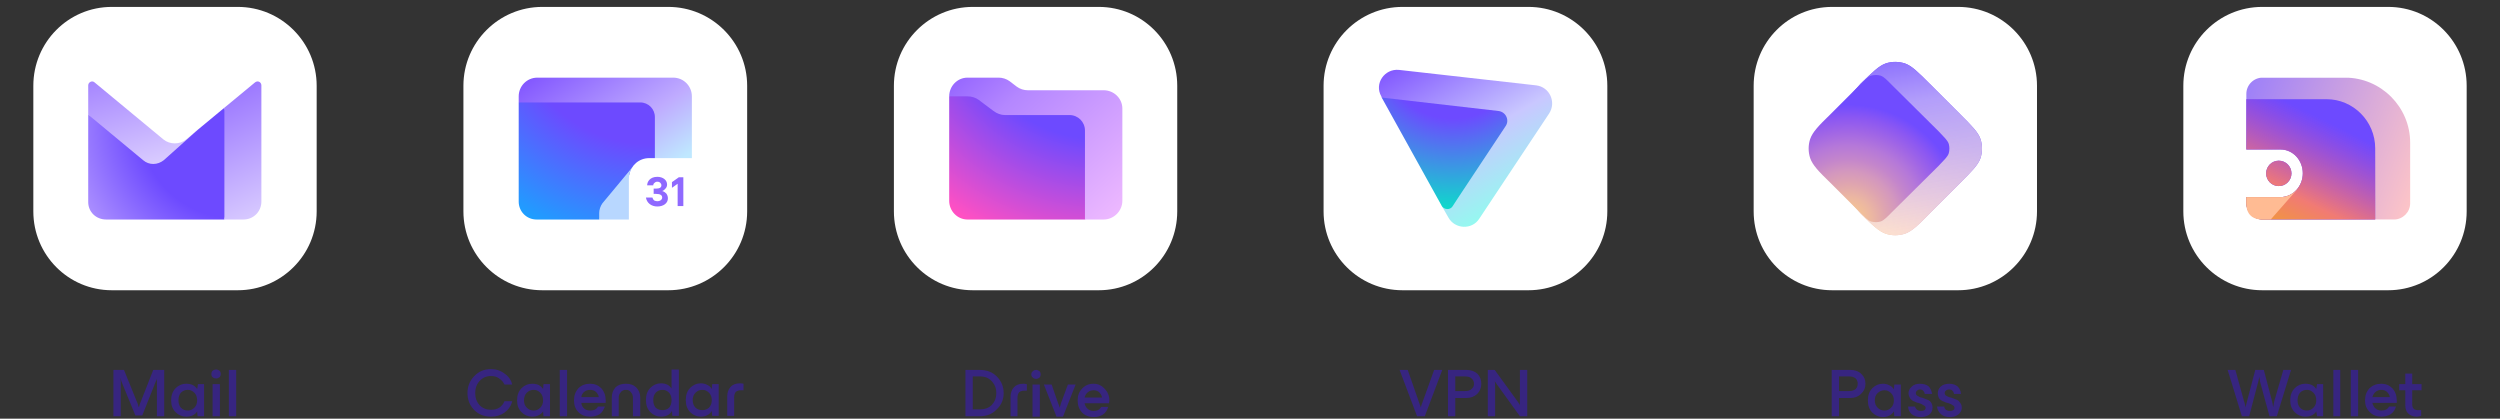 <svg version="1.2" xmlns="http://www.w3.org/2000/svg" viewBox="0 0 615 103" width="615" height="103"><rect x="0" y="0" width="615" height="103" fill="#333333" stroke="none"/><defs><linearGradient id="P" gradientUnits="userSpaceOnUse"/><linearGradient id="g1" x2="1" href="#P" gradientTransform="matrix(-14.293,-49.651,44.408,-12.784,37.71,45.225)"><stop stop-color="#e3d9ff"/><stop offset="1" stop-color="#7341ff"/></linearGradient><radialGradient id="g2" cx="0" cy="0" r="1" href="#P" gradientTransform="matrix(42.599,0,0,42.599,58.087,29.873)"><stop offset=".56" stop-color="#6d4aff"/><stop offset=".99" stop-color="#aa8eff"/></radialGradient><linearGradient id="g3" x2="1" href="#P" gradientTransform="matrix(-32.658,-70.735,52.554,-24.264,78.117,76)"><stop offset=".27" stop-color="#e3d9ff"/><stop offset="1" stop-color="#7341ff"/></linearGradient><linearGradient id="g4" x2="1" href="#P" gradientTransform="matrix(-24.858,-36.114,47.669,-32.811,163.388,42.004)"><stop stop-color="#bfe8ff"/><stop offset=".31" stop-color="#bfabff"/><stop offset="1" stop-color="#7341ff"/></linearGradient><radialGradient id="g5" cx="0" cy="0" r="1" href="#P" gradientTransform="matrix(68.367,0,0,68.367,159.79,1.196)"><stop offset=".5" stop-color="#6d4aff"/><stop offset=".99" stop-color="#06b8ff"/></radialGradient><radialGradient id="g6" cx="0" cy="0" r="1" href="#P" gradientTransform="matrix(65.322,0,0,65.322,271.394,-2.268)"><stop offset=".56" stop-color="#6d4aff"/><stop offset="1" stop-color="#ff50c3"/></radialGradient><linearGradient id="g7" x2="1" href="#P" gradientTransform="matrix(52.605,58.475,-35.572,32.001,232.893,.921)"><stop stop-color="#7341ff"/><stop offset=".36" stop-color="#b487ff"/><stop offset="1" stop-color="#ffc8ff"/></linearGradient><linearGradient id="g8" x2="1" href="#P" gradientTransform="matrix(-27.421,-47.289,40.467,-23.465,377.729,53.493)"><stop offset=".07" stop-color="#8effee"/><stop offset=".45" stop-color="#c9c7ff"/><stop offset="1" stop-color="#7341ff"/></linearGradient><radialGradient id="g9" cx="0" cy="0" r="1" href="#P" gradientTransform="matrix(-2.85,43.418,-43.418,-2.85,357.314,11.742)"><stop offset=".4" stop-color="#6d4aff"/><stop offset=".99" stop-color="#00f0c3"/></radialGradient><radialGradient id="g10" cx="0" cy="0" r="1" href="#P" gradientTransform="matrix(18.777,-30.216,30.216,18.777,457.79,58.691)"><stop stop-color="#ffd580"/><stop offset=".09" stop-color="#f6c592"/><stop offset=".21" stop-color="#ebb6a2"/><stop offset=".32" stop-color="#dfa5af"/><stop offset=".43" stop-color="#d397be"/><stop offset=".53" stop-color="#c486cb"/><stop offset=".65" stop-color="#b578d9"/><stop offset=".77" stop-color="#a166e5"/><stop offset=".89" stop-color="#8b57f2"/><stop offset="1" stop-color="#704cff"/></radialGradient><linearGradient id="g11" x2="1" href="#P" gradientTransform="matrix(8.288,50.59,-41.636,6.821,456.322,6.782)"><stop stop-color="#6d4aff" stop-opacity="1"/><stop offset=".39" stop-color="#b39ffb" stop-opacity=".98"/><stop offset="1" stop-color="#ffe8db" stop-opacity=".8"/></linearGradient><radialGradient id="g12" cx="0" cy="0" r="1" href="#P" gradientTransform="matrix(15.103,-24.304,24.304,15.103,454.665,54.359)"><stop stop-color="#ffd580"/><stop offset=".09" stop-color="#f6c592"/><stop offset=".21" stop-color="#ebb6a2"/><stop offset=".32" stop-color="#dfa5af"/><stop offset=".43" stop-color="#d397be"/><stop offset=".53" stop-color="#c486cb"/><stop offset=".65" stop-color="#b578d9"/><stop offset=".77" stop-color="#a166e5"/><stop offset=".89" stop-color="#8b57f2"/><stop offset="1" stop-color="#704cff"/></radialGradient><clipPath clipPathUnits="userSpaceOnUse" id="cp1"><path d="m552.6 53.99v-5.5h8.41c3.03 0 5.48-2.63 5.48-5.86 0-3.24-2.45-5.86-5.48-5.86h-8.41v-17.65h40.3v34.87zm7.98-8.22c-1.72 0-3.11-1.4-3.11-3.12 0-1.72 1.39-3.12 3.11-3.12 1.73 0 3.12 1.4 3.12 3.12 0 1.72-1.39 3.12-3.12 3.12z"/></clipPath><linearGradient id="g13" x2="1" href="#P" gradientTransform="matrix(49.855,19.42,-16.728,42.944,547.545,23.176)"><stop stop-color="#957afd"/><stop offset="1" stop-color="#ffc6c6"/></linearGradient><linearGradient id="g14" x2="1" href="#P" gradientTransform="matrix(-15.47,31.447,-37.204,-18.302,582.52,28.926)"><stop offset=".15" stop-color="#fa528e" stop-opacity="0"/><stop offset=".72" stop-color="#ff8065" stop-opacity="1"/><stop offset="1" stop-color="#ffa51f" stop-opacity="1"/></linearGradient></defs><style>.a{fill:#fff}.b{fill:url(#g1)}.c{fill:url(#g2)}.d{fill:url(#g3)}.e{fill:#372580}.f{fill:url(#g4)}.g{fill:url(#g5)}.h{fill:#b8d7ff}.i{fill:#8f69ff}.j{fill:url(#g6)}.k{fill:url(#g7)}.l{fill:url(#g8)}.m{fill:url(#g9)}.n{fill:url(#g10)}.o{fill:url(#g11)}.p{fill:url(#g12)}.q{fill:url(#g13)}.r{fill:#6d4aff}.s{opacity:.9;fill:url(#g14)}.t{fill:#ffbb93}</style><path class="a" d="m8.2 21.1c0-10.7 8.6-19.4 19.3-19.4h31c10.7 0 19.4 8.7 19.4 19.4v30.9c0 10.7-8.7 19.4-19.4 19.4h-31c-10.7 0-19.3-8.7-19.3-19.4z"/><path fill-rule="evenodd" class="b" d="m48.8 31.8l-11.9 13.2-15.2-16.8v-7.2c0-0.8 1-1.3 1.6-0.7l16.9 14c1.6 1.3 4 1.3 5.6 0z"/><path class="c" d="m55.2 26.5l-6.4 5.3-8.5 7.6c-1.5 1.2-3.6 1.3-5.1 0l-13.5-11.2v21.5c0 2.5 2 4.3 4.4 4.3h29.1l3-13.7z"/><path fill-rule="evenodd" class="d" d="m55.2 26.5v27.5h4.7c2.5 0 4.4-2 4.4-4.4v-28.6c0-0.8-0.9-1.3-1.6-0.7z"/><path class="e" d="m27.9 102.4v-11.4h2.6l3 7.4q0.5 1.1 0.6 1.7h0.1q0.1-0.6 0.6-1.7l2.9-7.4h2.7v11.4h-1.8v-8.5q0-0.5 0-0.8 0 0.2-0.3 0.8l-3.3 8.3h-1.7l-3.4-8.3q-0.2-0.6-0.2-0.8h-0.1q0.1 0.3 0.1 0.8v8.5zm17.9 0.1q-1.5 0-2.6-1.1-1.1-1.1-1.1-2.9 0-1.9 1.1-3 1.1-1.1 2.6-1.1 0.9 0 1.6 0.3 0.7 0.4 1.1 1l0.2-1.2h1.5v7.9h-1.6l-0.1-1.2q-0.8 1.3-2.7 1.3zm-1.9-4q0 1.1 0.6 1.8 0.7 0.7 1.7 0.7 0.9 0 1.6-0.7 0.7-0.7 0.7-1.8 0-1.2-0.7-1.9-0.7-0.7-1.6-0.7-1 0-1.7 0.7-0.6 0.7-0.6 1.9zm8.4 3.9v-7.9h1.8v7.9zm0-9.6q-0.3-0.3-0.3-0.8 0-0.5 0.3-0.8 0.4-0.3 0.9-0.3 0.4 0 0.8 0.3 0.3 0.3 0.3 0.8 0 0.5-0.3 0.8-0.4 0.3-0.8 0.3-0.5 0-0.9-0.3zm4 9.6v-11.4h1.8v11.4z"/><path class="a" d="m114 21.1c0-10.7 8.7-19.4 19.4-19.4h31c10.7 0 19.4 8.7 19.4 19.4v30.9c0 10.7-8.7 19.4-19.4 19.4h-31c-10.7 0-19.4-8.7-19.4-19.4z"/><path class="f" d="m132.2 19.1c-2.6 0-4.6 2.1-4.6 4.6v1.5l1.5 1.5v25.9l30.4-15.2 1.6 1.5h9.1v-15.2c0-2.5-2-4.6-4.6-4.6z"/><path class="g" d="m157.5 25.2h-29.9v24.4c0 2.4 1.9 4.4 4.4 4.4h15.4l7.4-11c0.4-2.3 2.4-4.1 4.9-4.1h1.4v-10.1c0-2-1.6-3.6-3.6-3.6z"/><path class="h" d="m147.4 54v-1.6c0-0.8 0.3-1.7 0.8-2.4l7.4-8.9q0.3-0.4 0.6-0.8l-0.6 0.8c-0.6 0.8-0.9 1.8-0.9 2.9v10z"/><path class="i" d="m158.9 48.6h1.6q0.1 0.4 0.4 0.7 0.4 0.2 0.8 0.2c0.7 0 1.2-0.4 1.2-0.9q0-0.9-1.5-0.9h-0.6v-1.3h0.6c0.9 0 1.3-0.3 1.3-0.8 0-0.5-0.4-0.9-1-0.9-0.3 0-0.5 0.1-0.7 0.3q-0.3 0.2-0.3 0.6h-1.5c0-0.9 0.7-2.1 2.5-2.1 1.4 0 2.4 0.8 2.4 1.9q0 0.6-0.4 1-0.3 0.4-0.8 0.6c0.4 0.1 0.7 0.3 1 0.6 0.3 0.4 0.4 0.8 0.4 1.2 0 1.2-1.1 2-2.6 2-1.5 0-2.6-0.9-2.8-2.2z"/><path class="i" d="m167 43.6h1.1v7.1h-1.4v-5.5l-1.4 1v-1.4z"/><path class="e" d="m120.8 102.5q-2.5 0-4.1-1.6-1.7-1.7-1.7-4.2 0-2.5 1.7-4.2 1.6-1.7 4.1-1.7 1.9 0 3.3 1.1 1.5 1 1.9 2.7h-1.9q-0.4-0.9-1.3-1.5-0.8-0.6-2-0.6-1.7 0-2.8 1.2-1.1 1.2-1.1 3 0 1.8 1.1 3 1.1 1.1 2.8 1.1 1.2 0 2-0.5 0.9-0.6 1.3-1.6h1.9q-0.4 1.7-1.9 2.8-1.4 1-3.3 1zm10.1 0q-1.5 0-2.6-1.1-1.1-1.1-1.1-2.9 0-1.9 1.1-3 1.1-1.1 2.6-1.1 0.9 0 1.6 0.3 0.7 0.4 1.1 1l0.1-1.2h1.6v7.9h-1.6l-0.1-1.2q-0.9 1.3-2.7 1.3zm-2-4q0 1.1 0.7 1.8 0.7 0.7 1.7 0.7 0.9 0 1.6-0.7 0.7-0.7 0.7-1.8 0-1.2-0.7-1.9-0.7-0.7-1.6-0.7-1 0-1.7 0.7-0.7 0.7-0.7 1.9zm8.8 3.9v-11.4h1.8v11.4zm7.5 0.1q-1.8 0-2.9-1.1-1.1-1.1-1.1-2.9 0-1.8 1.1-3 1.1-1.1 2.9-1.1 1.6 0 2.7 1.1 1.1 1.2 1.1 3 0 0.3 0 0.6h-6q0.1 0.9 0.7 1.4 0.6 0.5 1.5 0.5 1.4 0 1.9-1h1.7q-0.4 1.2-1.3 1.9-1 0.6-2.3 0.6zm-2.2-4.8h4.3q-0.1-0.7-0.7-1.3-0.6-0.5-1.4-0.5-0.9 0-1.5 0.5-0.6 0.5-0.7 1.3zm7.5 0.1q0-1.5 0.9-2.5 0.9-0.9 2.6-0.9 1.6 0 2.5 0.9 1 1 1 2.5v4.6h-1.8v-4.5q0-0.9-0.5-1.4-0.4-0.6-1.2-0.6-0.9 0-1.3 0.6-0.5 0.5-0.5 1.4v4.5h-1.7zm14.9 4.5l-0.1-1.2q-0.8 1.4-2.7 1.4-1.5 0-2.6-1.1-1.1-1.1-1.1-3 0-1.9 1.1-3 1.1-1.1 2.6-1.1 1.8 0 2.6 1.3v-4.7h1.8v11.4zm-4.1-5.7q-0.6 0.7-0.6 1.8 0 1.2 0.6 1.9 0.7 0.6 1.7 0.6 0.9 0 1.6-0.6 0.6-0.7 0.6-1.9 0-1.1-0.6-1.8-0.7-0.7-1.6-0.7-1 0-1.7 0.7zm11.1 5.9q-1.5 0-2.6-1.1-1.1-1.1-1.1-3 0-1.9 1.1-3 1.1-1.1 2.6-1.1 0.9 0 1.6 0.4 0.7 0.3 1.1 1l0.1-1.2h1.6v7.8h-1.6l-0.1-1.2q-0.9 1.4-2.7 1.4zm-2-4.1q0 1.2 0.7 1.9 0.7 0.6 1.7 0.6 0.9 0 1.6-0.6 0.7-0.7 0.7-1.9 0-1.1-0.7-1.8-0.7-0.7-1.6-0.7-1 0-1.7 0.7-0.7 0.7-0.7 1.8zm8.5-0.9q0-1.4 0.8-2.3 0.8-0.9 2.3-0.9 0.4 0 0.9 0.1v1.6q-0.2 0-0.6 0-0.8 0-1.3 0.4-0.4 0.5-0.4 1.4v4.5h-1.7z"/><path class="a" d="m219.9 21.1c0-10.7 8.7-19.4 19.4-19.4h31c10.7 0 19.3 8.7 19.3 19.4v30.9c0 10.7-8.6 19.4-19.3 19.4h-31c-10.7 0-19.4-8.7-19.4-19.4z"/><path class="j" d="m233.5 23.7l6-3.1 10.7 6.1h18.3v25.8l-1.6 1.5h-28.9c-2.5 0-4.5-2.1-4.5-4.6z"/><path fill-rule="evenodd" class="k" d="m250.1 21.3c0.8 0.6 1.8 0.9 2.7 0.9h18.7c2.5 0 4.6 2 4.6 4.5v22.7c0 2.5-2.1 4.6-4.6 4.6h-4.6v-21.9c0-2.1-1.7-3.8-3.8-3.8h-15.9c-1 0-2-0.4-2.8-1l-3.6-2.7c-0.8-0.6-1.8-0.9-2.8-0.9h-4.5c0-2.5 2-4.6 4.5-4.6h7.7c0.9 0 1.9 0.3 2.7 0.9z"/><path class="e" d="m237.5 102.4v-11.4h3.5q2.6 0 4.2 1.6 1.7 1.7 1.7 4.1 0 2.4-1.7 4-1.6 1.7-4.2 1.7zm1.8-1.7h1.8q1.8 0 2.9-1.1 1.1-1.2 1.1-2.9 0-1.7-1.1-2.9-1.1-1.2-2.9-1.2h-1.8zm9.3-3.1q0-1.4 0.8-2.3 0.8-0.9 2.3-0.9 0.4 0 0.9 0.1v1.6q-0.2 0-0.6 0-0.8 0-1.3 0.4-0.4 0.5-0.4 1.4v4.5h-1.7zm5.4 4.9v-7.9h1.8v7.9zm0.1-9.6q-0.4-0.3-0.4-0.8 0-0.5 0.4-0.8 0.3-0.3 0.8-0.3 0.4 0 0.8 0.3 0.3 0.3 0.3 0.8 0 0.5-0.3 0.8-0.4 0.3-0.8 0.3-0.5 0-0.8-0.3zm5.8 9.6l-3.1-7.9h1.9l1.6 4.6q0.3 0.7 0.4 1.1 0.1-0.4 0.3-1.1l1.7-4.6h1.9l-3.1 7.9zm9.2 0.1q-1.8 0-2.9-1.1-1.1-1.2-1.1-3 0-1.8 1.1-2.9 1.1-1.2 2.8-1.2 1.6 0 2.7 1.2 1.2 1.2 1.2 2.9 0 0.4-0.1 0.7h-6q0.2 0.9 0.8 1.4 0.6 0.5 1.4 0.5 1.4 0 1.9-1h1.7q-0.3 1.2-1.3 1.9-1 0.6-2.2 0.6zm-2.3-4.8h4.3q-0.1-0.7-0.7-1.3-0.5-0.5-1.4-0.5-0.8 0-1.4 0.5-0.6 0.5-0.8 1.3z"/><path class="a" d="m325.6 21.1c0-10.7 8.7-19.4 19.4-19.4h31c10.7 0 19.4 8.7 19.4 19.4v30.9c0 10.7-8.7 19.4-19.4 19.4h-31c-10.7 0-19.4-8.7-19.4-19.4z"/><path fill-rule="evenodd" class="l" d="m356.3 53.5c1.6 2.9 5.8 3.1 7.6 0.3l17.2-25.9c1.8-2.8 0.1-6.5-3.2-6.9l-33.7-3.8c-3.6-0.4-6.2 3.4-4.4 6.5l0.1 0.3 15 10.3-0.2 16.4z"/><path class="m" d="m357.3 50.8l1.5-2.3 11.6-17.5c1-1.5 0-3.5-1.8-3.7l-28.7-3.3 14.8 26.7c0.6 0.9 2 1 2.6 0.1z"/><path class="e" d="m348.6 102.4l-4.3-11.4h2l3 8.6q0.2 0.4 0.2 0.7 0.1-0.3 0.2-0.7l3.1-8.6h2l-4.3 11.4zm7.6 0v-11.4h4.6q1.5 0 2.6 0.9 1 1 1 2.5 0 1.5-1 2.5-1.1 1-2.6 1h-2.8v4.5zm1.8-6.2h2.4q1.1 0 1.6-0.5 0.6-0.5 0.6-1.3 0-0.8-0.6-1.3-0.5-0.5-1.6-0.5h-2.4zm8 6.2v-11.4h1.7l5.8 8q0.3 0.4 0.4 0.7 0-0.4 0-1v-7.7h1.8v11.4h-1.8l-5.7-7.9q-0.3-0.5-0.5-0.7 0.1 0.2 0.1 1v7.6z"/><path class="a" d="m431.4 21.1c0-10.7 8.6-19.4 19.3-19.4h31c10.7 0 19.4 8.7 19.4 19.4v30.9c0 10.7-8.7 19.4-19.4 19.4h-31c-10.7 0-19.3-8.7-19.3-19.4z"/><path class="n" d="m457.7 20.6c3-2.9 4.5-4.4 6.2-5 1.5-0.5 3.1-0.5 4.7 0 1.7 0.6 3.2 2.1 6.1 5l7.5 7.5c2.9 2.9 4.4 4.4 5 6.1 0.5 1.5 0.5 3.2 0 4.7-0.6 1.7-2.1 3.2-5 6.1l-7.5 7.5c-2.9 3-4.4 4.4-6.1 5-1.6 0.5-3.2 0.5-4.7 0-1.7-0.6-3.2-2-6.2-5l-1.4-1.6c-0.8-0.9-1.2-1.4-1.5-2q-0.4-0.7-0.6-1.5c-0.1-0.6-0.1-1.2-0.1-2.5v-16.7c0-1.3 0-1.9 0.1-2.5q0.2-0.8 0.6-1.5c0.3-0.6 0.7-1.1 1.5-2z"/><path class="o" d="m457.7 20.6c3-2.9 4.5-4.4 6.2-5 1.5-0.5 3.1-0.5 4.7 0 1.7 0.6 3.2 2.1 6.1 5l7.5 7.5c2.9 2.9 4.4 4.4 5 6.1 0.5 1.5 0.5 3.2 0 4.7-0.6 1.7-2.1 3.2-5 6.1l-7.5 7.5c-2.9 3-4.4 4.4-6.1 5-1.6 0.5-3.2 0.5-4.7 0-1.7-0.6-3.2-2-6.2-5l-1.4-1.6c-0.8-0.9-1.2-1.4-1.5-2q-0.4-0.7-0.6-1.5c-0.1-0.6-0.1-1.2-0.1-2.5v-16.7c0-1.3 0-1.9 0.1-2.5q0.2-0.8 0.6-1.5c0.3-0.6 0.7-1.1 1.5-2z"/><path class="p" d="m457.2 21.2c1.5-1.5 2.2-2.3 3.1-2.6 0.8-0.2 1.6-0.2 2.3 0 0.9 0.3 1.6 1.1 3.1 2.6l11.2 11.1c1.4 1.5 2.2 2.2 2.5 3.1 0.2 0.7 0.2 1.6 0 2.3-0.3 0.9-1.1 1.6-2.5 3.1l-11.2 11.1c-1.5 1.5-2.2 2.3-3.1 2.6-0.7 0.2-1.5 0.2-2.3 0-0.9-0.3-1.6-1.1-3.1-2.6l-6.9-6.9c-3-2.9-4.4-4.4-5-6.1-0.5-1.5-0.5-3.2 0-4.7 0.6-1.7 2-3.2 5-6.1z"/><path class="e" d="m450.6 102.4v-11.4h4.6q1.6 0 2.6 0.9 1.1 1 1.1 2.5 0 1.5-1.1 2.5-1 1-2.6 1h-2.8v4.5zm1.8-6.2h2.5q1 0 1.6-0.5 0.5-0.5 0.5-1.3 0-0.8-0.5-1.3-0.6-0.5-1.6-0.5h-2.5zm10.8 6.4q-1.5 0-2.6-1.1-1.1-1.1-1.1-3 0-1.9 1.1-3 1.1-1.1 2.6-1.1 0.9 0 1.6 0.4 0.7 0.3 1.1 1l0.1-1.2h1.6v7.8h-1.6l-0.1-1.2q-0.9 1.4-2.7 1.4zm-2-4.1q0 1.1 0.7 1.8 0.7 0.7 1.7 0.7 0.9 0 1.6-0.7 0.7-0.7 0.7-1.8 0-1.1-0.7-1.8-0.7-0.7-1.6-0.7-1 0-1.7 0.7-0.7 0.6-0.7 1.8zm11.3 4.1q-1.3 0-2.2-0.7-0.9-0.8-0.9-1.9h1.7q0.1 0.5 0.5 0.8 0.4 0.3 0.9 0.3 0.6 0 0.9-0.2 0.3-0.2 0.3-0.6 0-0.4-0.5-0.6-0.4-0.3-1-0.5-0.6-0.1-1.2-0.4-0.6-0.2-1-0.7-0.5-0.6-0.5-1.4 0-0.9 0.8-1.6 0.7-0.7 2-0.7 1.3 0 2.1 0.6 0.7 0.7 0.9 1.9h-1.8q-0.1-0.5-0.4-0.8-0.3-0.3-0.8-0.3-0.4 0-0.7 0.3-0.3 0.2-0.3 0.6 0 0.4 0.3 0.6 0.3 0.2 0.7 0.4 0.5 0.1 1 0.3 0.6 0.2 1 0.4 0.5 0.2 0.8 0.7 0.3 0.5 0.3 1.2 0 1-0.8 1.7-0.9 0.6-2.1 0.6zm7.2 0q-1.4 0-2.2-0.7-0.9-0.8-1-1.9h1.8q0 0.5 0.4 0.8 0.4 0.3 1 0.3 0.5 0 0.8-0.2 0.3-0.2 0.3-0.6 0-0.4-0.4-0.6-0.4-0.3-1-0.5-0.6-0.1-1.2-0.4-0.6-0.2-1.1-0.7-0.4-0.6-0.4-1.4 0-0.9 0.7-1.6 0.8-0.7 2.1-0.7 1.2 0 2 0.6 0.8 0.7 0.9 1.9h-1.7q-0.1-0.5-0.4-0.8-0.3-0.3-0.8-0.3-0.5 0-0.8 0.3-0.3 0.2-0.3 0.6 0 0.4 0.3 0.6 0.3 0.2 0.8 0.4 0.5 0.1 1 0.3 0.5 0.2 1 0.4 0.4 0.2 0.7 0.7 0.4 0.5 0.4 1.2 0 1-0.9 1.7-0.8 0.6-2 0.6z"/><path class="a" d="m537.1 21.1c0-10.7 8.7-19.4 19.4-19.4h31c10.7 0 19.3 8.7 19.3 19.4v30.9c0 10.7-8.6 19.4-19.3 19.4h-31c-10.7 0-19.4-8.7-19.4-19.4z"/><g clip-path="url(#cp1)"><path class="q" d="m556.6 54c-2.2 0-4-1.8-4-4v-26.9c0-2.2 1.8-4 4-4h20.3c8.8 0 16 7.2 16 16v14.9c0 2.2-1.8 4-4 4z"/><path class="r" d="m556.6 54c-2.2 0-4-1.8-4-4v-25.6h19.7c6.6 0 12 5.4 12 12.1v17.5z"/><path class="s" d="m556.6 54c-2.2 0-4-1.8-4-4v-25.6h19.7c6.6 0 12 5.4 12 12.1v17.5z"/><path class="t" d="m558.6 54l6.5-7.4-12.5 1.6v1.9c0 2.5 1.4 3.9 3.9 3.9z"/></g><path class="e" d="m551.5 102.4l-3.5-11.4h1.9l2.1 7.6q0.2 0.5 0.4 1.6 0.2-0.8 0.4-1.6l2-7.6h2.1l2 7.6q0.2 0.8 0.3 1.6 0.2-1 0.3-1.6l2.2-7.6h1.9l-3.5 11.4h-1.8l-2.3-8.4q-0.1-0.6-0.2-1.3-0.1 0.6-0.3 1.3l-2.2 8.4zm15.6 0.1q-1.5 0-2.6-1.1-1.1-1.1-1.1-2.9 0-1.9 1.1-3 1.1-1.1 2.6-1.1 0.9 0 1.6 0.3 0.7 0.4 1.1 1l0.2-1.2h1.5v7.9h-1.5l-0.2-1.2q-0.8 1.3-2.7 1.3zm-1.9-4q0 1.1 0.6 1.8 0.7 0.7 1.7 0.7 0.9 0 1.6-0.7 0.7-0.7 0.7-1.8 0-1.2-0.7-1.9-0.7-0.7-1.6-0.7-1 0-1.7 0.7-0.6 0.7-0.6 1.9zm8.8 3.9v-11.4h1.7v11.4zm4.3 0v-11.4h1.8v11.4zm7.5 0.1q-1.7 0-2.8-1.1-1.2-1.1-1.2-2.9 0-1.8 1.1-3 1.2-1.1 2.9-1.1 1.6 0 2.7 1.1 1.1 1.2 1.1 3 0 0.3 0 0.6h-6q0.2 0.9 0.8 1.4 0.6 0.5 1.4 0.5 1.4 0 1.9-1h1.7q-0.3 1.2-1.3 1.9-1 0.6-2.3 0.6zm-2.2-4.8h4.3q-0.1-0.7-0.7-1.3-0.6-0.5-1.4-0.5-0.8 0-1.4 0.5-0.6 0.5-0.8 1.3zm10.9 4.8q-1.3 0-2.1-0.8-0.7-0.7-0.7-2v-3.7h-1.5v-1.5h1.5v-2.6h1.7v2.6h2.3v1.5h-2.3v3.5q0 0.7 0.4 1.1 0.4 0.3 1.1 0.3 0.3 0 0.7 0v1.4q-0.6 0.2-1.1 0.2z"/></svg>